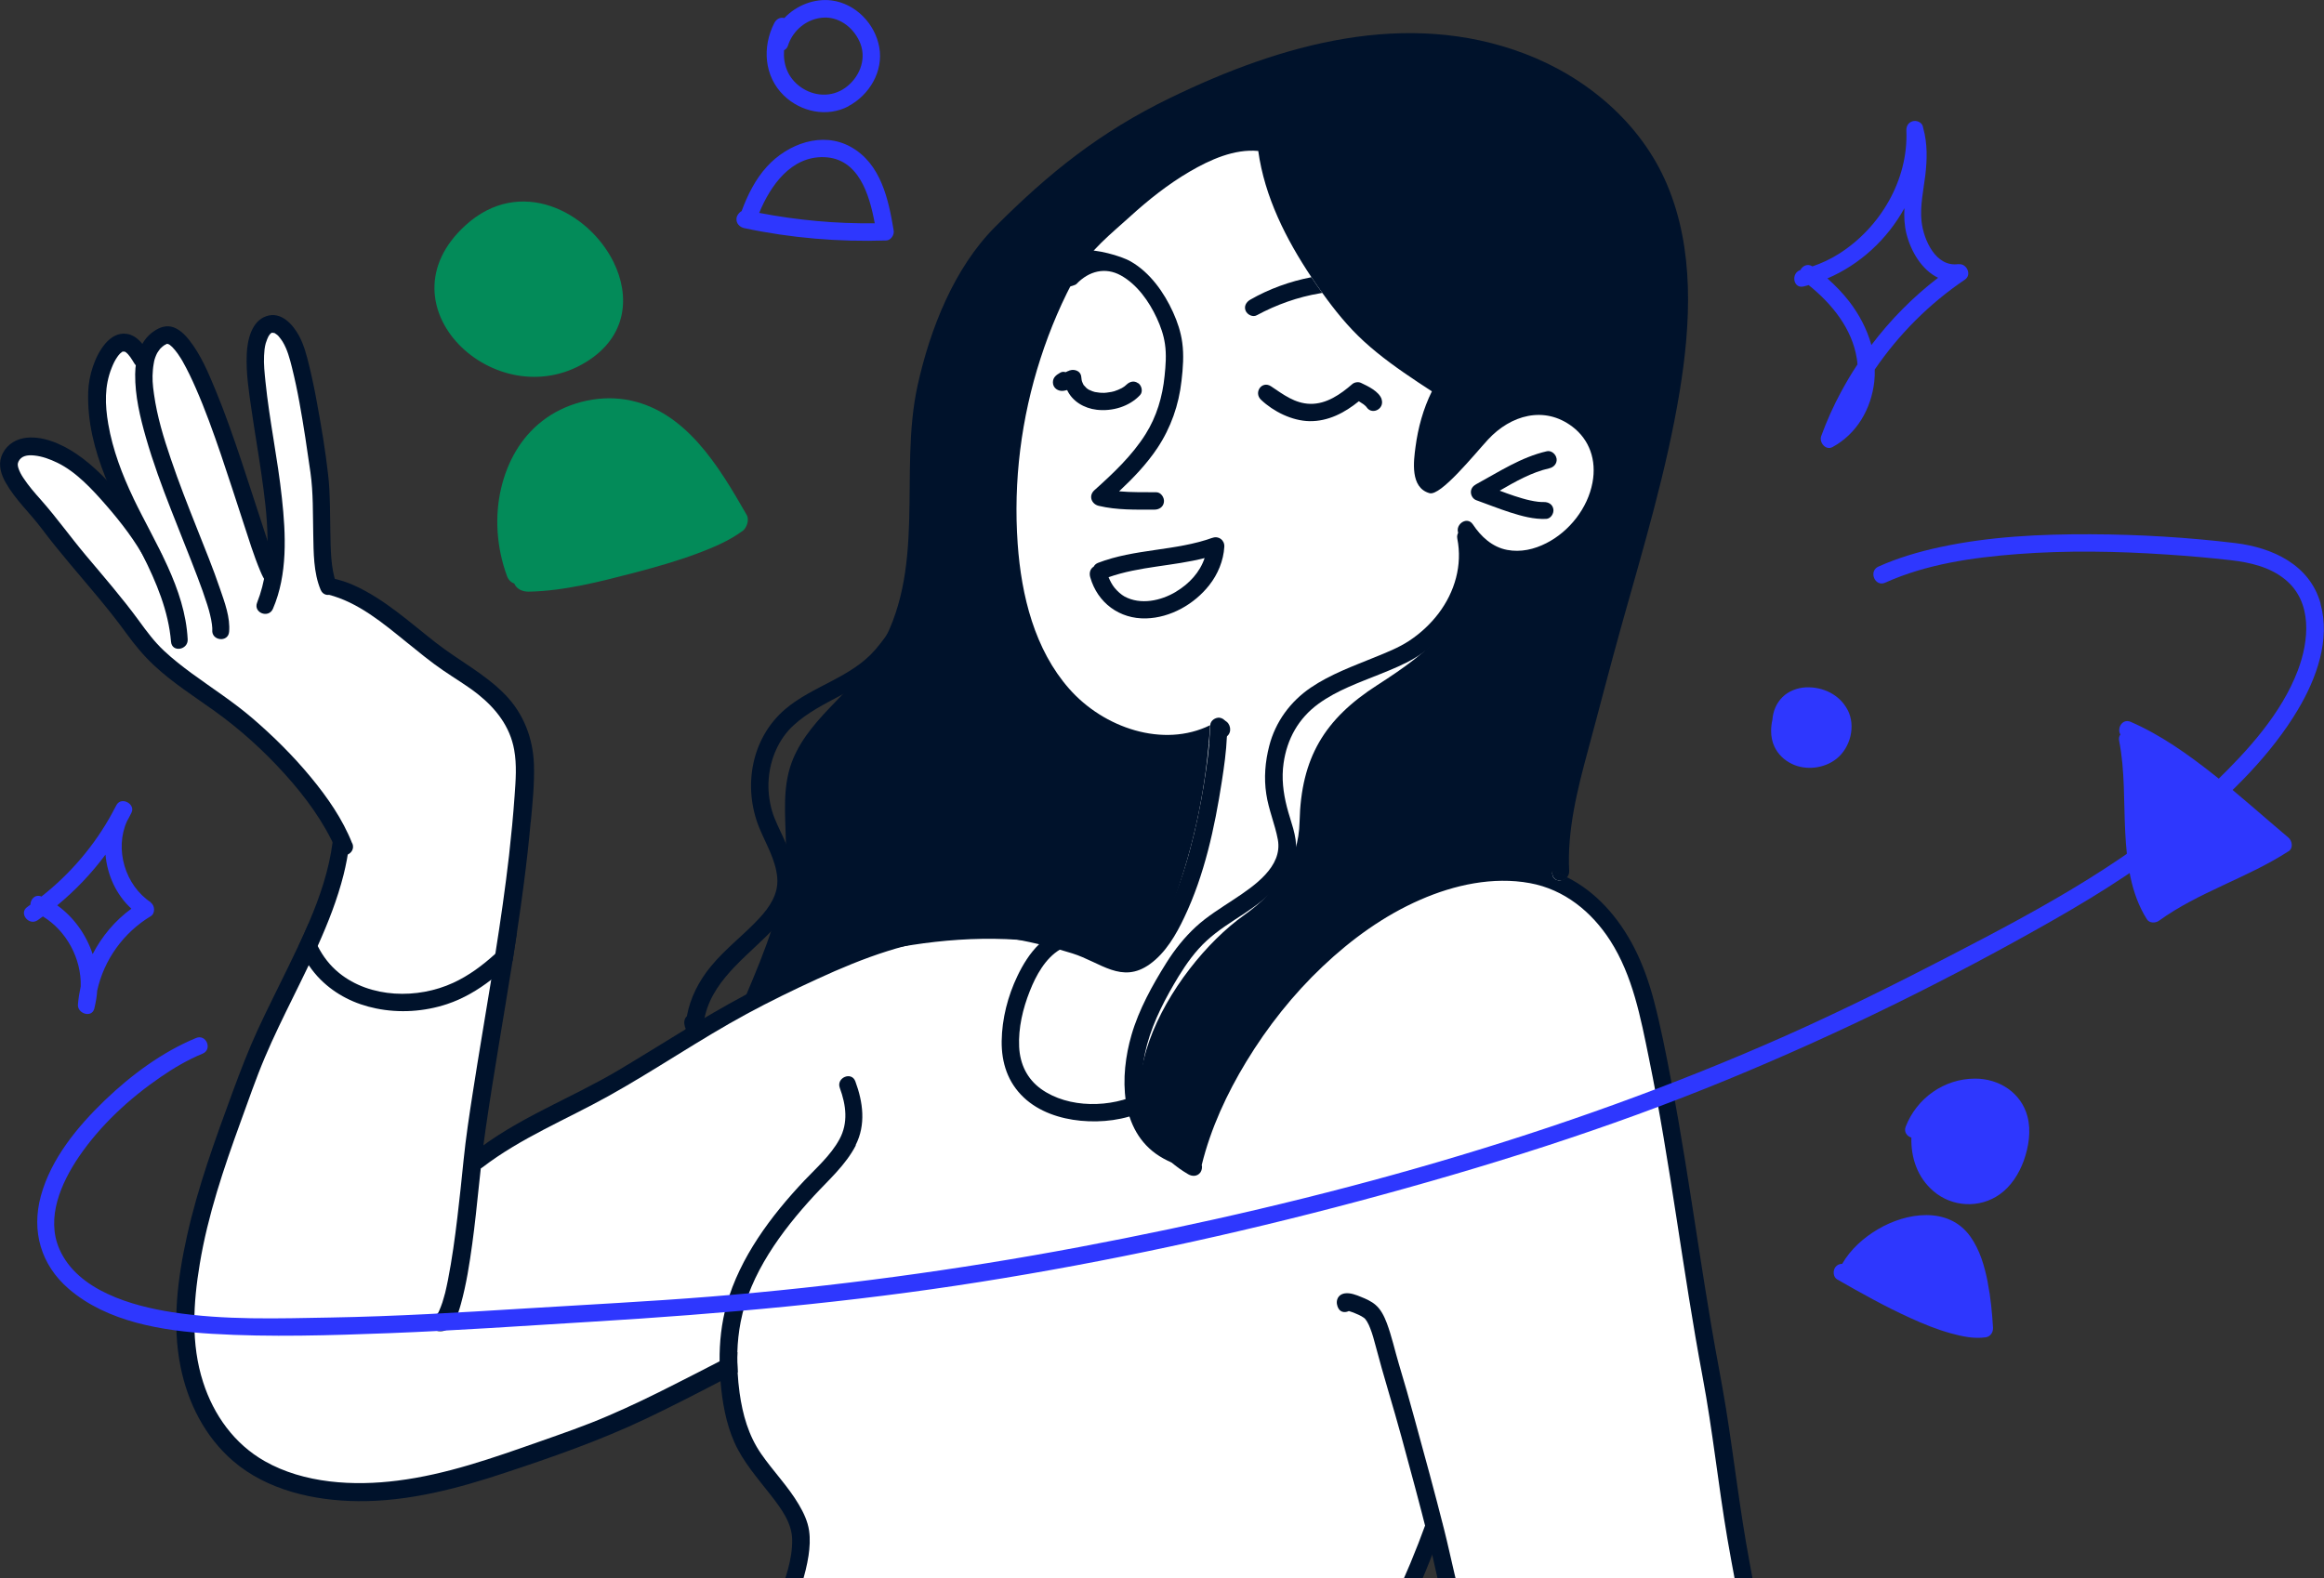 <svg xmlns="http://www.w3.org/2000/svg" width="505" height="343" viewBox="0 0 505 343" fill="none"><rect x="0" y="0" width="505" height="343" fill="#333333" stroke="none"/><g clip-path="url(#clip0_343_1236)"><path d="M70.499 126.489C70.499 126.489 70.8 101.883 68.43 91.502C66.059 81.12 64.291 68.666 58.364 70.155C52.438 71.644 56.295 83.494 57.179 91.803C58.063 100.113 60.735 113.452 60.434 117.295C60.132 121.157 59.55 123.813 59.55 123.813C59.55 123.813 46.531 84.379 44.441 80.818C42.372 77.257 39.399 71.624 36.445 72.228C33.492 72.811 30.82 78.444 30.82 78.444C30.82 78.444 30.82 72.509 25.496 75.185C20.172 77.861 21.056 84.078 21.357 89.128C21.659 94.178 27.565 111.078 27.565 111.078C27.565 111.078 15.129 96.552 7.133 97.437C-0.863 98.322 2.994 104.257 6.832 109.287C10.669 114.317 26.079 134.195 29.032 136.569C31.985 138.943 37.912 146.648 45.325 151.397C52.719 156.145 66.059 169.182 69.314 173.628C72.569 178.075 75.904 183.567 75.904 183.567C75.904 183.567 56.295 225.817 52.438 237.386C48.58 248.954 34.376 284.525 42.955 301.727C51.533 318.929 60.132 323.375 77.31 324.562C94.487 325.749 158.436 297.884 158.436 297.884C158.436 297.884 157.251 306.475 164.363 315.971C171.475 325.468 176.196 330.196 174.73 336.734C173.243 343.253 164.062 360.455 166.151 361.038C168.22 361.622 291.979 371.118 294.651 366.974C297.323 362.829 312.231 330.417 313.014 331.383C313.798 332.369 318.057 366.37 321.312 366.974C324.566 367.557 380.82 358.383 381.423 354.822C382.006 351.261 361.593 227.91 358.62 219.319C355.667 210.728 352.693 198.274 342.628 193.526C332.562 188.778 331.377 177.511 331.377 177.511C331.377 177.511 356.551 91.824 354.481 75.809C352.412 59.794 316.289 14.727 301.181 14.143C286.072 13.56 253.807 31.929 241.672 37.281C229.537 42.612 209.989 95.988 206.433 121.479C202.877 146.97 195.765 164.776 195.765 164.776L169.406 215.174L102.584 250.886C102.584 250.886 111.665 196.806 112.85 187.913C114.036 179.02 120.244 161.235 109.294 152.04C98.345 142.846 80.866 130.996 77.029 129.809C73.191 128.622 72.247 125.724 72.247 125.724L70.519 126.529L70.499 126.489Z" fill="white"></path><path d="M266.563 160.068C266.563 160.068 266.362 160.229 266.242 160.29C265.097 160.873 263.952 161.396 262.746 161.819C262.887 160.41 262.967 159.022 262.987 157.634C263.59 157.352 264.173 157.071 264.755 156.769C265.298 156.487 265.8 156.487 266.202 156.668C267.367 157.191 267.809 159.123 266.583 160.068H266.563Z" fill="#00122B"></path><path d="M338.228 99.65C338.087 98.725 337.103 97.86 336.138 98.081C330.513 99.368 325.751 102.547 320.749 105.263C320.086 105.626 319.604 106.209 319.624 107.014C319.644 107.738 320.086 108.462 320.789 108.724C323.24 109.609 325.671 110.575 328.162 111.38C330.694 112.184 333.305 112.909 335.977 112.788C336.982 112.748 337.685 111.601 337.545 110.696C337.384 109.609 336.46 109.106 335.455 109.126C335.716 109.126 335.114 109.126 335.013 109.126C334.752 109.126 334.491 109.086 334.23 109.066C333.647 109.006 333.044 108.885 332.482 108.764C331.397 108.543 330.211 108.161 329.066 107.798C327.981 107.436 326.917 107.054 325.872 106.652C329.307 104.66 332.803 102.668 336.681 101.783C337.645 101.561 338.388 100.737 338.248 99.69L338.228 99.65Z" fill="#00122B"></path><path d="M300.236 86.794C299.674 85.064 297.202 83.917 295.716 83.213C295.153 82.951 294.349 83.072 293.867 83.474C291.316 85.687 288.242 87.86 284.706 87.78C281.351 87.699 278.86 85.748 276.208 83.977C274.219 82.649 272.35 85.305 274.018 86.895C276.73 89.47 280.788 91.482 284.565 91.542C288.624 91.603 292.2 89.711 295.274 87.216C295.615 87.418 295.957 87.639 296.298 87.88C296.499 88.041 296.68 88.202 296.861 88.363C296.64 88.202 297.102 88.866 296.801 88.222C297.825 90.415 300.939 89.027 300.216 86.774L300.236 86.794Z" fill="#00122B"></path><path d="M247.297 83.294C246.433 82.65 245.428 82.951 244.745 83.656C245.107 83.273 244.745 83.656 244.665 83.716C244.544 83.817 244.424 83.917 244.303 84.018C244.203 84.098 243.801 84.34 243.761 84.36C243.218 84.641 242.676 84.863 242.113 85.044C241.832 85.104 241.671 85.144 241.53 85.185C241.169 85.245 240.827 85.305 240.466 85.346C240.305 85.346 240.164 85.366 240.004 85.386C239.983 85.386 239.843 85.386 239.762 85.386C239.461 85.386 239.18 85.386 238.879 85.346C238.557 85.305 238.236 85.245 237.914 85.205C237.673 85.124 237.532 85.084 237.392 85.044C237.111 84.943 236.849 84.823 236.588 84.702C236.327 84.521 236.206 84.46 236.106 84.36C235.664 83.917 235.564 83.796 235.463 83.676C235.282 83.314 235.182 83.092 235.101 82.851C235.101 82.77 235.041 82.63 235.041 82.589C235.001 82.368 234.981 82.167 234.961 81.946C234.84 80.437 233.072 80.034 231.967 80.738C232.55 80.356 232.048 80.678 231.867 80.758C231.766 80.799 231.646 80.839 231.545 80.899C231.164 80.779 230.762 80.779 230.4 81C229.556 81.483 228.793 82.006 228.793 83.112C228.793 84.36 229.958 85.124 231.123 84.943C231.365 84.903 231.626 84.843 231.887 84.782C233.012 87.217 235.543 88.746 238.336 89.068C241.711 89.45 245.388 88.384 247.739 85.869C248.402 85.144 248.1 83.857 247.377 83.314L247.297 83.294Z" fill="#00122B"></path><path d="M243.178 106.793C245.85 107.034 248.562 106.974 251.254 106.994C252.279 106.994 253.042 108.161 252.922 109.106C252.801 110.213 251.837 110.796 250.812 110.776C246.774 110.776 242.716 110.897 238.758 109.951C237.15 109.569 236.487 107.738 237.813 106.551C241.892 102.89 245.97 99.067 248.924 94.379C251.335 90.556 252.62 86.191 253.062 81.724C253.303 79.451 253.484 77.056 253.143 74.783C252.861 72.811 252.198 70.92 251.355 69.109C249.687 65.508 247.075 61.806 243.539 59.855C240.204 58.024 236.648 58.869 233.916 61.726C233.675 61.987 232.61 62.269 231.585 62.49C230.762 62.651 230.179 61.726 230.661 61.042C231.324 60.116 231.987 59.271 232.751 58.285C233.333 57.521 233.313 56.636 233.936 55.911C234.278 55.831 235.061 54.483 235.423 54.422C237.994 54.1 243.559 55.569 245.749 56.857C249.908 59.251 252.962 63.577 254.911 67.882C255.855 69.954 256.598 72.188 256.9 74.461C257.281 77.177 257.06 80.074 256.739 82.79C256.156 88.021 254.428 92.971 251.515 97.357C249.185 100.857 246.252 103.916 243.178 106.793Z" fill="#00122B"></path><path d="M263.47 116.893C255.434 119.79 246.614 119.246 238.598 122.345C238.136 122.526 237.835 122.828 237.654 123.17C236.85 123.653 236.649 124.598 236.91 125.483C238.498 131.056 243.299 134.577 249.045 134.416C254.349 134.276 259.533 131.318 262.767 127.194C264.636 124.82 265.861 121.882 266.042 118.844C266.122 117.396 264.816 116.41 263.45 116.913L263.47 116.893ZM255.575 128.602C252.24 130.614 247.82 131.539 244.344 129.648C243.681 129.286 242.757 128.481 242.154 127.717C241.612 127.033 241.23 126.268 240.888 125.463C247.619 123.089 254.892 123.069 261.763 121.299C260.738 124.357 258.448 126.872 255.555 128.602H255.575Z" fill="#00122B"></path><path d="M287.316 63.677C287.135 63.677 286.975 63.717 286.814 63.758C282.053 64.542 277.331 66.232 273.092 68.526C272.228 69.009 271.043 68.405 270.681 67.56C270.259 66.574 270.802 65.649 271.666 65.146C275.724 62.812 280.325 61.142 284.966 60.257C285.367 60.86 285.789 61.464 286.191 62.068C286.573 62.611 286.955 63.154 287.336 63.677H287.316Z" fill="#00122B"></path><path d="M249.707 240.947C249.325 241.148 248.964 241.33 248.582 241.511C248.28 240.223 248.08 238.915 247.959 237.587C248.059 237.547 248.14 237.487 248.24 237.446C249.164 236.964 250.35 237.567 250.732 238.452C251.153 239.458 250.631 240.464 249.727 240.947H249.707Z" fill="#00122B"></path><path d="M383.07 355.949C382.849 358.343 379.253 357.981 379.253 355.707C379.193 356.27 379.253 355.707 379.172 355.425C379.092 354.983 379.012 354.54 378.951 354.098C377.806 347.539 376.48 341 375.355 334.441C373.366 322.732 372.161 310.942 369.971 299.273C365.651 276.256 362.999 252.938 358.298 229.962C356.51 221.21 354.802 212.096 349.9 204.451C345.862 198.174 339.915 193.325 332.441 191.957C324.445 190.488 316.007 192.339 308.654 195.558C300.758 198.999 293.687 204.129 287.438 210.044C280.989 216.14 275.424 223.182 270.823 230.747C266.604 237.688 263.088 245.273 261.14 253.2C261.28 253.763 261.14 254.427 260.838 254.85C260.175 255.735 259.07 255.755 258.186 255.232C235.383 241.812 254.369 210.286 270.341 198.918C277.554 193.788 282.195 187.33 282.396 178.578C282.717 164.696 287.82 156.286 299.272 148.922C310.221 141.88 321.311 133.752 318.8 119.065C318.78 118.904 318.88 118.784 318.941 118.643C318.257 117.898 317.635 117.114 317.092 116.269C315.766 114.277 318.699 111.983 320.045 113.975C321.813 116.651 324.285 118.924 327.499 119.528C330.452 120.091 333.386 119.407 336.018 118.059C341.02 115.524 345.018 110.434 346.043 104.901C346.967 99.992 345.38 95.566 341.683 92.749C335.556 88.102 328.263 90.234 323.36 95.526C320.347 98.805 313.034 107.899 310.623 107.195C306.364 105.988 307.187 100.173 307.589 97.135C308.132 92.991 309.277 88.826 311.145 85.064C310.141 84.4 309.136 83.736 308.112 83.072C304.013 80.336 299.975 77.499 296.338 74.159C292.923 71.021 290.05 67.46 287.358 63.697C286.976 63.154 286.594 62.631 286.213 62.088C285.811 61.504 285.389 60.901 284.987 60.277C279.442 51.968 274.801 42.793 273.415 32.814C268.171 32.331 262.928 34.726 258.508 37.301C253.827 40.037 249.527 43.457 245.529 47.099C241.41 50.841 236.91 54.342 234.198 59.211C230.883 65.146 228.191 71.443 226.101 77.921C221.902 90.878 220.175 104.62 221.139 118.2C221.943 129.527 224.836 141.196 232.329 149.707C239.823 158.237 252.782 162.643 262.948 157.634C262.204 170.671 259.532 183.587 255.052 195.86C253.525 200.045 251.858 206.885 247.598 208.173C244.324 209.159 241.551 208.555 238.296 207.489C213.344 199.301 181.5 207.147 162.072 216.442C166.191 206.704 170.39 196.665 170.751 186.102C170.972 179.644 169.767 172.985 171.676 166.788C174.77 156.769 185.016 150.833 190.561 141.941C201.651 124.135 195.182 102.869 199.401 83.736C202.093 71.584 207.296 58.245 216.277 49.272C227.95 37.583 238.979 28.73 254.148 21.346C278.458 9.516 305.64 1.871 331.417 11.709C344.737 16.799 356.53 26.698 362.196 39.997C368.243 54.161 367.419 70.357 364.968 85.225C362.136 102.366 357.093 119.065 352.412 135.764C349.86 144.858 347.53 154.012 345.058 163.126C342.768 171.596 340.518 180.469 340.98 189.321C341 189.885 340.819 190.348 340.518 190.669C339.694 190.267 338.85 189.885 337.986 189.563C337.765 189.482 337.524 189.402 337.303 189.321C337.303 189.503 337.303 189.663 337.303 189.845C337.404 191.655 339.533 191.756 340.498 190.669C346.907 193.888 351.729 199.482 355.023 205.819C356.952 209.541 358.338 213.505 359.403 217.549C360.87 223.162 361.995 228.896 363.08 234.61C365.35 246.48 367.158 258.431 369.007 270.362C369.931 276.337 370.875 282.312 371.88 288.268C372.884 294.243 374.089 300.178 375.054 306.154C376.822 317.179 378.067 328.285 380.117 339.27C380.74 342.67 381.362 346.09 382.005 349.49C382.266 350.899 382.507 352.287 382.749 353.675C382.869 354.399 383.11 355.204 383.05 355.949H383.07Z" fill="#00122B"></path><path d="M340.538 190.649C339.574 191.736 337.444 191.635 337.344 189.824C337.344 189.643 337.344 189.482 337.344 189.301C337.565 189.382 337.806 189.462 338.027 189.543C338.891 189.865 339.735 190.247 340.558 190.649H340.538Z" fill="#00122B"></path><path d="M321.412 359.61C320.608 356.995 319.664 354.42 318.78 351.824C316.59 345.507 315.425 338.867 313.777 332.349C311.748 324.341 309.578 316.374 307.388 308.427C306.304 304.444 305.178 300.46 303.973 296.496C303.089 293.539 302.426 290.441 301.341 287.564C300.799 286.135 300.075 284.626 298.89 283.62C298.006 282.856 296.841 282.333 295.776 281.91C294.711 281.467 293.425 280.964 292.26 281.125C290.512 281.367 290.05 283.117 290.894 284.485C291.416 285.31 292.361 285.33 293.104 284.968C293.425 285.069 293.747 285.169 294.068 285.29C294.932 285.632 295.716 285.974 296.339 286.417C296.62 286.618 296.74 286.759 297.042 287.242C297.343 287.725 297.564 288.248 297.765 288.771C298.227 289.958 298.569 291.185 298.89 292.432C300.638 299.132 302.747 305.731 304.556 312.411C306.504 319.593 308.473 326.796 310.282 334.019C311.788 339.994 312.833 346.131 314.802 351.985C315.686 354.621 316.63 357.216 317.494 359.852C317.836 360.938 318.177 362.025 318.438 363.151C318.539 363.594 318.619 364.037 318.679 364.499C318.7 364.68 318.72 364.882 318.74 365.063C318.479 367.678 322.075 368.06 322.477 365.666C322.818 363.715 321.994 361.522 321.452 359.691L321.412 359.61Z" fill="#00122B"></path><path d="M73.05 126.771C71.845 123.35 71.865 119.347 71.785 115.725C71.684 111.54 71.785 107.336 71.302 103.191C70.72 97.98 69.836 92.769 68.891 87.619C68.409 84.923 67.847 82.227 67.204 79.571C66.662 77.358 66.099 75.085 65.014 73.052C63.648 70.517 61.096 67.62 57.862 68.727C54.667 69.813 53.763 73.897 53.623 76.855C53.422 80.979 54.085 85.204 54.687 89.289C55.33 93.775 56.114 98.242 56.757 102.728C58.083 111.923 59.389 122.083 55.873 130.976C54.989 133.189 58.364 134.496 59.308 132.324C62.523 124.859 62.121 116.168 61.257 108.261C60.353 99.771 58.545 91.401 57.681 82.911C57.5 81.06 57.279 79.169 57.38 77.298C57.42 76.412 57.5 75.487 57.741 74.622C57.882 74.119 58.243 73.254 58.344 73.093C58.404 73.012 58.665 72.67 58.685 72.61C58.786 72.509 58.906 72.409 59.027 72.328C59.549 72.328 59.75 72.429 59.831 72.469C59.489 72.288 60.132 72.71 60.212 72.771C60.474 72.992 60.393 72.912 60.674 73.254C60.936 73.576 61.177 73.897 61.398 74.24C62.442 75.95 62.965 77.962 63.447 79.893C64.07 82.408 64.612 84.963 65.074 87.518C65.999 92.568 66.742 97.658 67.465 102.728C68.088 107.134 67.967 111.641 68.068 116.087C68.148 120.071 68.108 124.477 69.675 128.199C70.619 130.432 73.894 128.984 73.111 126.751L73.05 126.771Z" fill="#00122B"></path><path d="M115.32 178.618C114.918 183.105 114.416 187.571 113.833 192.038C113.371 195.559 112.889 199.079 112.346 202.58C112.025 204.673 111.704 206.765 111.382 208.857C109.453 221.029 107.304 233.141 105.536 245.333C104.33 253.643 103.768 262.012 102.623 270.342C102.02 274.728 101.337 279.154 100.151 283.439C99.529 285.672 98.303 289.837 95.209 289.334C93.019 288.972 93.18 285.833 95.048 285.572C95.129 285.471 95.189 285.371 95.249 285.29C95.31 285.19 95.35 285.089 95.39 285.009C95.671 284.385 95.912 283.741 96.133 283.097C96.254 282.715 96.374 282.313 96.475 281.93C96.535 281.729 96.575 281.548 96.636 281.347C96.656 281.266 96.676 281.166 96.716 281.085C96.937 280.12 97.158 279.174 97.339 278.228C98.223 273.722 98.846 269.155 99.388 264.608C99.89 260.463 100.312 256.319 100.734 252.174C101.236 247.245 101.98 242.356 102.743 237.447C104.009 229.278 105.415 221.11 106.741 212.942C107.043 211.05 107.344 209.159 107.645 207.268C108.77 200.166 109.795 193.044 110.619 185.901C111.101 181.596 111.523 177.25 111.824 172.925C112.065 169.585 112.326 166.265 111.724 162.945C110.82 157.916 107.766 154.012 103.828 150.874C101.457 149.003 98.886 147.494 96.415 145.804C93.602 143.893 90.99 141.72 88.338 139.587C83.215 135.442 77.851 130.916 71.341 129.246C69.312 128.723 70.196 125.282 72.225 125.705C73.833 126.047 75.38 126.53 76.886 127.214C83.556 130.211 89.041 135.282 94.747 139.728C99.689 143.591 105.355 146.448 109.755 150.975C113.753 155.079 115.822 160.431 116.023 166.144C116.164 170.309 115.722 174.514 115.34 178.659L115.32 178.618Z" fill="#00122B"></path><path d="M36.605 74.823C36.746 74.964 36.746 74.944 36.605 74.823Z" fill="#00122B"></path><path d="M60.694 123.994C59.167 121.158 58.283 117.918 57.258 114.86C55.631 109.951 54.084 105.042 52.436 100.133C50.709 95.003 48.941 89.872 46.871 84.883C45.304 81.1 43.637 77.076 41.065 73.857C40.181 72.751 39.096 71.664 37.75 71.162C36.163 70.578 34.696 71.121 33.37 72.047C30.377 74.099 29.412 77.901 29.372 81.342C29.332 86.05 30.437 90.677 31.723 95.164C33.25 100.475 35.158 105.666 37.167 110.796C39.056 115.685 41.065 120.534 42.913 125.423C43.677 127.415 44.4 129.427 45.043 131.459C45.163 131.861 45.284 132.263 45.404 132.666C45.545 133.149 45.605 133.39 45.646 133.611C45.806 134.295 45.967 134.98 46.047 135.684C46.088 135.965 46.088 136.227 46.128 136.509C46.128 136.67 46.128 136.79 46.128 136.931C45.927 139.285 49.563 139.708 49.784 137.354C50.066 134.235 48.82 130.936 47.836 128.059C46.329 123.592 44.52 119.226 42.793 114.84C40.804 109.831 38.835 104.821 37.107 99.711C35.54 95.103 34.154 90.576 33.471 85.728C33.169 83.656 33.049 82.207 33.23 80.316C33.27 79.913 33.31 79.511 33.39 79.109C33.431 78.927 33.471 78.726 33.491 78.545C33.531 78.404 33.551 78.304 33.571 78.203C33.672 77.861 33.792 77.519 33.933 77.197C33.993 77.036 34.073 76.895 34.154 76.734C34.435 76.292 34.636 76.03 34.837 75.769C35.038 75.568 35.178 75.447 35.319 75.326C35.46 75.225 35.58 75.125 35.721 75.024C36.002 74.863 36.163 74.803 36.303 74.723C36.645 74.803 36.766 74.863 36.866 74.944C36.986 75.044 37.408 75.407 37.428 75.427C37.85 75.869 38.232 76.332 38.594 76.835C38.815 77.157 39.036 77.479 39.237 77.801C39.357 77.982 39.458 78.143 39.558 78.324C39.618 78.404 39.659 78.505 39.719 78.606C40.784 80.497 41.688 82.408 42.532 84.34C44.601 89.047 46.329 93.896 47.996 98.765C49.684 103.714 51.271 108.684 52.898 113.653C54.044 117.154 55.128 120.715 56.555 124.115C56.756 124.578 56.957 125.061 57.198 125.503C57.68 126.409 58.684 126.952 59.709 126.529C60.593 126.167 61.216 124.94 60.734 124.015L60.694 123.994Z" fill="#00122B"></path><path d="M28.99 108.281C26.539 103.171 24.49 97.759 23.525 92.166C22.802 87.941 22.682 83.897 24.269 79.954C24.63 79.048 24.952 78.364 25.454 77.64C25.535 77.519 25.615 77.418 25.695 77.298C25.735 77.258 26.077 76.855 26.057 76.875C26.198 76.755 26.519 76.513 26.599 76.433C27.061 76.392 27.202 76.473 27.242 76.493C28.066 77.056 28.649 78.123 29.211 79.028C30.336 80.839 33.35 79.028 32.426 77.137C31.461 75.165 29.894 72.932 27.544 72.57C25.675 72.268 24.048 73.314 22.883 74.682C20.572 77.418 19.266 81.684 19.166 85.225C18.764 98.101 25.434 109.488 30.979 120.594C33.973 126.59 36.605 132.766 37.167 139.506C37.368 141.88 40.884 141.297 40.783 138.983C40.221 127.837 33.671 118.059 28.99 108.301V108.281Z" fill="#00122B"></path><path d="M76.525 183.306C74.456 178.055 71.121 173.266 67.545 168.941C63.688 164.273 59.368 159.988 54.767 156.044C50.649 152.524 46.108 149.606 41.728 146.407C39.619 144.858 37.55 143.249 35.641 141.458C33.551 139.506 31.884 137.253 30.216 134.96C26.6 130.01 22.562 125.363 18.624 120.675C15.329 116.752 12.336 112.547 8.94 108.704C7.574 107.175 6.208 105.606 5.083 103.896C4.621 103.211 4.219 102.467 3.978 101.682C3.918 101.481 3.877 101.32 3.857 101.018C3.857 101.079 3.857 100.858 3.877 100.737C3.918 100.636 3.998 100.375 3.998 100.355C4.601 99.067 5.947 98.846 7.454 99.007C9.201 99.188 10.869 99.811 12.456 100.576C16.575 102.568 20.111 106.431 23.124 109.891C26.359 113.613 29.453 117.637 31.783 122.023C32.888 124.095 36.264 122.687 35.159 120.594C32.969 116.41 30.156 112.527 27.163 108.885C24.049 105.103 20.593 101.32 16.494 98.584C13.36 96.472 8.96 94.52 5.103 95.244C2.873 95.667 1.025 97.115 0.281 99.288C-0.382 101.2 0.281 103.232 1.246 104.922C3.335 108.624 6.529 111.521 9.061 114.901C12.979 120.132 17.338 125.021 21.497 130.05C23.546 132.525 25.555 135.04 27.444 137.656C29.252 140.13 31.12 142.424 33.371 144.536C37.429 148.359 42.15 151.337 46.671 154.576C52.216 158.559 57.299 163.167 61.879 168.237C66.359 173.206 70.378 178.638 73.07 184.795C74.054 187.048 77.47 185.6 76.566 183.306H76.525Z" fill="#00122B"></path><path d="M160.304 298.287C159.079 298.931 157.833 299.554 156.607 300.198C151.163 303.035 145.718 305.832 140.173 308.467C130.309 313.135 120.002 316.736 109.655 320.156C99.349 323.577 88.721 326.393 77.792 326.293C68.289 326.212 58.042 323.919 50.669 317.581C44.541 312.31 40.825 304.946 39.238 297.1C37.349 287.744 38.575 277.906 40.624 268.692C42.995 257.968 46.772 247.647 50.549 237.366C52.256 232.739 54.004 228.171 56.074 223.685C58.183 219.138 60.453 214.672 62.643 210.165C63.387 208.656 64.13 207.107 64.853 205.558C65.637 203.868 66.42 202.177 67.144 200.467C69.534 194.874 71.483 189.12 72.267 183.125C72.568 180.791 76.164 181.193 75.883 183.527C75.622 185.76 75.2 187.973 74.657 190.146C73.311 195.478 71.302 200.568 69.052 205.578C68.409 206.986 67.766 208.374 67.103 209.762C65.978 212.116 64.813 214.47 63.668 216.804C61.558 221.09 59.449 225.375 57.58 229.781C55.611 234.408 53.984 239.197 52.256 243.925C48.62 253.944 45.164 264.124 43.416 274.687C41.99 283.197 41.447 292.13 44.14 300.44C46.43 307.582 50.93 313.859 57.52 317.601C66.059 322.45 76.867 323.054 86.41 321.826C96.998 320.498 107.124 316.897 117.149 313.376C122.172 311.606 127.215 309.875 132.097 307.763C137.039 305.65 141.881 303.297 146.663 300.862C149.937 299.212 153.192 297.542 156.447 295.852C157.712 295.188 158.998 294.545 160.244 293.901C160.184 295.349 160.224 296.798 160.304 298.247V298.287Z" fill="#00122B"></path><path d="M266.202 156.668C265.921 156.326 265.539 156.085 265.017 156.004C264.133 155.904 263.028 156.608 262.988 157.594C262.988 159.022 262.887 160.41 262.747 161.819C262.586 163.629 262.345 165.46 262.084 167.271C261.441 171.918 260.577 176.546 259.492 181.113C258.367 185.801 256.981 190.569 255.132 195.076C254.69 196.162 254.208 197.228 253.706 198.295C253.203 199.341 252.822 200.045 252.34 200.85C251.817 201.715 251.255 202.58 250.652 203.385C250.391 203.727 250.11 204.069 249.828 204.411C249.688 204.592 249.547 204.753 249.386 204.914C249.306 204.994 249.226 205.075 249.145 205.175C248.442 205.839 247.739 206.403 246.975 206.926C246.875 206.986 246.795 207.026 246.714 207.067C246.513 207.167 246.332 207.248 246.152 207.348C245.951 207.449 245.73 207.509 245.509 207.59C244.926 207.751 244.524 207.811 244.102 207.851C244.002 207.851 243.922 207.851 243.821 207.851C243.56 207.851 243.339 207.831 243.138 207.791C241.531 206.061 238.919 205.216 236.83 204.471C235.423 203.968 233.997 203.506 232.57 203.103C231.767 202.862 230.963 202.64 230.159 202.439C228.633 202.037 227.106 201.655 225.579 201.292C222.023 200.468 218.507 199.864 214.85 199.743C209.104 199.522 203.358 200.126 197.773 201.453C186.824 204.029 176.618 208.898 166.592 213.887C166.412 213.988 166.211 214.068 166.01 214.169C164.644 214.853 163.277 215.557 161.931 216.281C152.549 221.271 143.649 227.105 134.528 232.538C124.04 238.795 112.147 243.1 102.583 250.826C100.735 252.315 102.965 255.192 104.834 253.743C113.191 247.325 123.016 243.362 132.157 238.272C142.363 232.598 151.987 225.959 162.253 220.386C167.276 217.669 172.439 215.155 177.622 212.781C182.605 210.487 187.688 208.354 192.931 206.705C202.113 203.807 212.038 202.5 221.581 204.33C223.007 204.612 224.434 204.914 225.86 205.256C227.387 205.618 228.894 206.02 230.38 206.443C231.264 206.705 232.148 206.966 233.012 207.228C239.16 209.159 243.741 213.968 249.868 209.561C253.304 207.087 255.574 203.143 257.342 199.401C261.722 190.207 263.952 179.886 265.499 169.866C266.001 166.627 266.463 163.368 266.604 160.088C266.644 159.404 266.664 158.74 266.664 158.056C266.664 157.553 266.524 157.05 266.242 156.688L266.202 156.668Z" fill="#00122B"></path><path d="M249.707 240.947C249.325 241.148 248.963 241.329 248.582 241.511C244.343 243.462 239.42 244.046 234.819 243.603C230.379 243.18 225.759 241.671 222.464 238.553C218.988 235.274 217.602 230.988 217.662 226.28C217.722 221.432 219.008 216.462 221.098 212.116C222.263 209.682 223.79 207.167 225.799 205.236C227.044 204.008 228.471 203.023 230.118 202.419C231.284 201.996 232.107 202.419 232.529 203.083C233.112 203.948 233.031 205.236 231.766 205.698C231.263 205.879 230.781 206.121 230.319 206.403C227.145 208.294 225.096 212.056 223.77 215.436C222.263 219.218 221.258 223.464 221.459 227.548C221.64 231.31 223.207 234.529 226.221 236.702C232.208 240.987 241.47 240.847 247.939 237.567C248.039 237.527 248.12 237.467 248.22 237.426C249.144 236.943 250.33 237.547 250.711 238.432C251.133 239.438 250.611 240.444 249.707 240.927V240.947Z" fill="#00122B"></path><path d="M340.538 190.649C339.574 191.736 337.444 191.635 337.344 189.824C337.344 189.643 337.344 189.482 337.344 189.301C337.565 189.382 337.806 189.462 338.027 189.543C338.891 189.865 339.735 190.247 340.558 190.649H340.538Z" fill="#00122B"></path><path d="M166.592 213.867C166.29 215.235 165.929 216.583 165.326 217.79C164.261 219.923 161.167 218.736 161.87 216.442C163.277 215.537 164.623 214.832 166.009 214.148C166.19 214.048 166.391 213.967 166.592 213.867Z" fill="#00122B"></path><path d="M185.979 248.935C183.79 253.2 180.093 256.439 176.878 259.92C169.827 267.585 162.956 276.86 160.946 287.322C160.525 289.495 160.283 291.708 160.223 293.941C160.163 295.39 160.203 296.838 160.283 298.287C160.364 299.776 160.504 301.245 160.705 302.713C161.368 307.461 162.634 312.008 165.387 315.992C167.998 319.774 171.253 323.074 173.584 327.037C174.628 328.808 175.512 330.659 175.814 332.711C176.075 334.502 175.954 336.373 175.693 338.143C175.05 342.328 173.624 346.372 172.016 350.255C170.59 353.675 169.003 357.075 167.134 360.274C166.07 362.085 162.976 360.335 163.9 358.484C165.748 354.802 167.596 351.14 169.103 347.277C170.65 343.334 172.197 338.988 172.137 334.683C172.097 331.001 169.726 327.862 167.476 324.965C164.623 321.303 161.489 317.783 159.58 313.497C157.752 309.393 156.928 304.705 156.567 300.198C156.527 299.736 156.506 299.293 156.466 298.85C156.406 297.865 156.366 296.879 156.366 295.893C156.326 291.728 156.768 287.584 157.893 283.56C160.786 273.279 167.556 264.266 174.769 256.62C177.421 253.824 180.515 251.108 182.383 247.687C184.372 244.086 183.85 240.183 182.484 236.461C181.68 234.248 185.035 232.819 185.859 235.032C187.547 239.579 188.189 244.468 185.919 248.915L185.979 248.935Z" fill="#00122B"></path><path d="M309.919 330.921C307.749 336.916 305.298 342.831 302.545 348.605C301.179 351.462 299.753 354.319 298.186 357.075C296.779 359.57 295.172 361.884 293.585 364.258C292.259 366.25 295.011 368.322 296.558 366.491C298.407 364.298 299.853 361.683 301.28 359.188C302.927 356.291 304.434 353.333 305.881 350.315C308.673 344.441 311.164 338.405 313.314 332.269C314.098 330.055 310.702 328.707 309.899 330.941L309.919 330.921Z" fill="#00122B"></path><path d="M112.347 202.6C112.026 204.693 111.704 206.785 111.383 208.877C110.78 209.441 110.178 210.024 109.575 210.567C108.671 211.392 107.727 212.177 106.762 212.941C103.849 215.195 100.655 217.086 97.139 218.253C92.237 219.882 86.812 220.245 81.729 219.198C77.148 218.273 72.97 216.221 69.635 212.901C68.69 211.956 67.847 210.909 67.103 209.823C66.219 208.495 65.476 207.087 64.873 205.618C65.657 203.928 66.44 202.238 67.163 200.528C67.605 202.298 68.208 204.029 69.052 205.658C70.177 207.891 71.704 209.883 73.693 211.493C80.484 217.005 90.77 217.187 98.485 213.625C101.9 212.056 104.874 209.823 107.646 207.308C109.253 205.819 110.82 204.25 112.347 202.64V202.6Z" fill="#00122B"></path><path d="M203.278 117.576C203.077 115.202 199.44 115.745 199.641 118.099C199.983 122.284 198.637 126.509 196.989 130.271C195.261 134.235 192.991 137.997 190.158 141.257C184.915 147.312 176.577 149.063 170.59 154.173C163.257 160.45 161.409 170.973 164.924 179.765C166.391 183.426 168.601 186.867 168.902 190.891C169.164 194.331 167.195 197.228 164.965 199.622C161.609 203.244 157.631 206.201 154.477 210.044C151.865 213.223 149.977 216.885 149.254 220.888C148.691 221.411 148.571 222.216 148.792 222.981C148.832 223.142 148.892 223.625 148.952 223.323C148.812 225.777 152.609 226.24 152.77 223.765C153.292 214.631 160.645 209.28 166.632 203.385C169.485 200.568 172.097 197.288 172.659 193.184C173.162 189.462 171.856 185.74 170.369 182.4C169.445 180.308 168.34 178.316 167.717 176.103C167.114 173.93 166.853 171.616 167.034 169.363C167.355 164.977 169.204 160.591 172.479 157.613C178.486 152.141 186.904 150.35 192.509 144.295C195.804 140.733 198.416 136.408 200.364 131.961C202.333 127.475 203.74 122.505 203.298 117.556L203.278 117.576Z" fill="#00122B"></path><path d="M320.325 116.551C319.843 114.237 316.207 114.72 316.669 117.074C317.814 122.868 316.127 128.642 312.611 133.31C310.823 135.664 308.653 137.676 306.182 139.305C303.911 140.794 301.34 141.8 298.828 142.826C294.047 144.778 289.125 146.548 284.825 149.465C280.385 152.483 277.151 156.889 275.804 162.12C274.92 165.561 274.619 169.082 275.162 172.603C275.664 176.003 277.05 179.141 277.673 182.501C278.758 188.396 272.469 192.601 268.23 195.418C265.357 197.329 262.384 199.12 259.832 201.474C257.361 203.767 255.252 206.403 253.464 209.26C250.41 214.129 247.477 219.42 245.869 224.973C243.298 233.825 243.177 245.776 251.957 251.309C253.082 252.013 254.267 252.596 255.533 253.039C257.843 253.844 259.25 250.343 256.919 249.478C252.801 247.949 249.968 244.891 248.823 240.626C247.637 236.24 248.099 231.371 249.265 227.025C250.691 221.774 253.323 216.804 256.136 212.177C257.843 209.401 259.772 206.705 262.183 204.491C264.674 202.178 267.587 200.407 270.42 198.536C273.253 196.665 275.885 194.613 278.155 192.098C279.963 190.086 281.45 187.652 281.631 184.895C281.852 181.616 280.425 178.538 279.642 175.419C278.838 172.281 278.456 169.122 278.919 165.903C279.662 160.612 282.173 156.125 286.513 152.966C290.551 150.029 295.353 148.359 299.933 146.508C302.485 145.482 305.057 144.436 307.427 143.027C310.019 141.478 312.329 139.527 314.318 137.273C318.236 132.867 320.848 126.992 320.808 121.037C320.808 119.508 320.647 118.019 320.346 116.53L320.325 116.551Z" fill="#00122B"></path><path d="M504.257 131.177C501.907 122.747 493.81 119.025 485.714 118.039C475.327 116.792 464.799 116.168 454.332 116.128C443.342 116.088 432.232 116.611 421.464 118.945C416.923 119.931 412.443 121.238 408.184 123.15C405.954 124.156 407.44 127.656 409.65 126.65C418.631 122.606 428.656 121.178 438.4 120.434C449.189 119.609 460.058 119.81 470.867 120.534C475.487 120.836 480.108 121.238 484.709 121.761C488.928 122.244 493.268 123.23 496.623 126.007C502.53 130.896 501.766 139.245 499.315 145.723C495.739 155.159 488.406 163.187 481.253 170.108C472.976 178.135 463.614 184.956 453.83 191.052C443.985 197.188 433.719 202.58 423.432 207.912C411.82 213.927 400.107 219.742 388.153 225.073C339.232 246.822 286.916 261.208 234.399 271.086C207.96 276.055 181.239 279.657 154.418 281.83C140.917 282.916 127.396 283.58 113.875 284.425C99.892 285.29 85.888 286.135 71.885 286.377C60.474 286.578 48.781 286.98 37.47 285.23C28.67 283.862 16.877 280.542 12.919 271.529C9.925 264.708 13.281 257.123 17.158 251.409C21.839 244.549 28.128 238.754 34.959 234.067C37.831 232.095 40.825 230.345 44.039 229.017C46.229 228.091 44.803 224.711 42.613 225.617C35.22 228.675 28.509 233.664 22.764 239.177C16.837 244.891 11.091 251.832 8.881 259.94C6.791 267.585 8.881 274.929 14.928 280.14C23.326 287.383 35.38 289.274 46.069 289.918C58.846 290.682 71.805 290.26 84.603 289.777C99.229 289.213 113.835 288.187 128.441 287.302C156.748 285.592 184.916 283.097 212.942 278.651C240.647 274.265 268.111 268.33 295.214 261.087C322.457 253.804 349.378 245.374 375.456 234.63C399.786 224.611 423.593 212.881 446.456 199.824C456.823 193.909 466.929 187.451 476.13 179.785C484.85 172.522 493.529 164.032 499.355 154.214C503.353 147.494 506.427 139.064 504.237 131.217L504.257 131.177Z" fill="#2E37FE"></path><path d="M133.302 56.917C127.878 45.993 113.011 38.187 101.177 48.95C81.951 66.414 107.787 90.738 127.355 78.686C136.296 73.194 136.979 64.341 133.302 56.917Z" fill="#038B59"></path><path d="M161.329 115.424C158.376 117.597 154.88 119.046 151.464 120.333C147.065 121.963 142.564 123.25 138.044 124.437C130.61 126.369 122.654 128.461 114.899 128.602C113.533 128.622 112.267 128.059 111.745 126.832C111.082 126.61 110.479 126.087 110.158 125.182C107.928 119.066 107.405 112.306 108.932 105.968C110.278 100.375 113.131 95.184 117.712 91.603C122.715 87.639 129.666 85.829 135.974 86.855C148.933 88.987 156.266 101.502 162.253 111.923C162.876 113.03 162.273 114.74 161.329 115.444V115.424Z" fill="#038B59"></path><path d="M431.931 278.791C432.574 282.011 432.875 285.27 433.076 288.549C433.136 289.555 432.554 290.521 431.489 290.682C428.917 291.044 426.326 290.481 423.854 289.797C420.821 288.952 417.908 287.765 415.055 286.457C409.61 283.982 404.386 281.065 399.203 278.087C398.319 277.564 398.259 276.176 398.821 275.432C399.203 274.908 399.746 274.707 400.308 274.707C402.116 271.549 404.969 269.014 408.083 267.183C414.231 263.541 423.372 262.113 428.134 268.752C430.243 271.689 431.268 275.311 431.951 278.812L431.931 278.791Z" fill="#2E37FE"></path><path d="M439.766 252.274C438.741 255.111 437.013 257.847 434.522 259.618C430.162 262.696 424.215 262.394 420.157 258.934C416.621 255.916 415.235 251.631 415.335 247.265C414.391 246.983 413.648 246.037 414.11 244.871C416.521 238.674 422.467 234.469 429.138 234.449C434.381 234.429 439.203 237.487 440.569 242.698C441.393 245.836 440.83 249.257 439.766 252.274Z" fill="#2E37FE"></path><path d="M497.286 185.036C488.305 190.851 477.798 193.868 469.118 200.146C468.355 200.689 467.049 200.689 466.507 199.804C462.951 194.17 462.147 187.41 461.805 180.871C461.464 174.252 461.765 167.512 460.479 160.994C460.379 160.451 460.479 160.008 460.761 159.666C459.937 158.298 461.183 156.105 463.011 156.91C469.54 159.746 475.447 163.971 481.012 168.357C486.577 172.743 491.841 177.491 497.265 182.059C498.109 182.783 498.37 184.352 497.286 185.056V185.036Z" fill="#2E37FE"></path><path d="M401.472 154.294C399.725 150.934 396.028 149.224 392.351 149.405C390.543 149.506 388.655 150.21 387.349 151.498C385.983 152.846 385.279 154.596 385.139 156.447C384.958 157.231 384.857 158.056 384.857 158.861C384.857 160.068 385.078 161.255 385.601 162.342C386.404 163.992 387.71 165.239 389.378 166.044C392.432 167.532 396.45 167.03 399.082 164.917C402.095 162.503 403.301 157.815 401.493 154.314L401.472 154.294Z" fill="#2E37FE"></path><path d="M184.354 23.077C188.914 20.662 192.008 15.492 191.064 10.261C190.16 5.171 185.921 0.785 180.737 0.101C176.96 -0.402 173.043 1.167 170.431 3.923C169.507 3.662 168.663 4.185 168.241 5.03C165.589 10.22 166.031 16.598 170.33 20.763C174.027 24.344 179.733 25.551 184.374 23.097L184.354 23.077ZM170.37 10.925C170.752 10.723 171.054 10.402 171.194 9.999C172.259 6.539 175.453 3.943 179.11 3.823C182.686 3.702 185.8 6.337 187.006 9.597C188.291 13.138 186.644 16.94 183.691 19.073C180.697 21.226 176.82 20.984 173.886 18.852C171.174 16.88 170.149 13.943 170.37 10.925Z" fill="#2E37FE"></path><path d="M194.197 50.117C193.072 43.316 191.425 35.571 184.875 31.929C178.647 28.468 171.173 31.265 166.673 36.194C164.142 38.95 162.434 42.411 161.148 45.892C160.566 46.193 160.124 46.817 160.043 47.441C159.923 48.568 160.726 49.372 161.751 49.593C171.897 51.746 182.223 52.611 192.59 52.269C193.595 52.229 194.358 51.042 194.197 50.117ZM164.965 46.294C167.417 40.298 171.957 33.901 179.109 34.162C186.563 34.424 188.914 42.23 190.079 48.527C181.661 48.648 173.243 47.863 164.965 46.274V46.294Z" fill="#2E37FE"></path><path d="M32.788 196.142C27.203 192.48 24.832 184.573 27.604 178.477C27.946 177.874 28.267 177.27 28.569 176.646C29.493 174.815 26.479 173.105 25.374 174.876C25.294 175.017 25.213 175.157 25.133 175.318C25.093 175.379 25.053 175.459 25.013 175.54C24.832 175.882 24.631 176.204 24.47 176.566C20.633 183.668 15.329 189.905 9 194.874C7.634 194.291 6.609 195.478 6.609 196.645C6.388 196.806 6.167 196.967 5.946 197.128C3.998 198.456 6.248 201.333 8.177 200.025C8.558 199.763 8.94 199.482 9.322 199.2C14.445 202.318 17.72 208.394 17.539 214.41C17.258 215.718 17.037 217.025 16.936 218.353C16.796 220.325 19.93 221.351 20.492 219.239C20.532 219.078 20.552 218.917 20.593 218.776C20.874 217.569 21.055 216.462 21.115 215.356C22.582 208.636 26.821 202.721 32.768 199.14C33.772 198.536 33.672 196.786 32.748 196.182L32.788 196.142ZM20.131 207.388C18.744 203.184 16.072 199.401 12.436 196.786C16.374 193.546 19.889 189.844 22.923 185.76C23.305 190.187 25.234 194.472 28.549 197.51C25.013 200.085 22.14 203.505 20.131 207.388Z" fill="#2E37FE"></path><path d="M425.581 57.4C420.639 58.144 417.987 52.129 417.545 48.105C417.183 44.785 417.967 41.365 418.368 38.086C418.77 34.645 418.851 31.245 417.926 27.885C417.886 27.704 417.846 27.563 417.806 27.402C417.545 26.517 416.4 26.115 415.596 26.356C414.652 26.638 414.21 27.442 414.25 28.408C414.692 39.152 408.524 49.533 399.564 55.187C397.775 56.314 395.847 57.219 393.838 57.903C392.793 57.219 391.688 57.782 391.226 58.688C389.116 59.352 389.639 62.792 391.889 62.269C392.271 62.188 392.632 62.068 393.014 61.967C398.057 66.011 402.457 71.423 403.481 77.942C403.542 78.364 403.602 78.767 403.622 79.209C402.336 81.141 401.151 83.153 400.046 85.205C398.378 88.283 396.952 91.482 395.746 94.781C395.244 96.17 396.731 97.98 398.197 97.176C403.481 94.319 406.615 88.866 407.278 82.951C407.379 82.066 407.399 81.181 407.379 80.316C412.602 72.671 419.232 66.011 426.967 60.78C428.554 59.714 427.329 57.179 425.561 57.44L425.581 57.4ZM406.635 74.964C405.711 71.584 404.024 68.405 401.894 65.609C400.468 63.758 398.84 62.068 397.092 60.519C404.164 57.501 410.111 52.008 413.828 45.248C413.727 47.079 413.808 48.91 414.25 50.741C415.214 54.624 417.585 58.667 421.141 60.378C415.676 64.562 410.814 69.492 406.656 74.984L406.635 74.964Z" fill="#2E37FE"></path></g><defs><clipPath id="clip0_343_1236"><rect width="505" height="343" fill="white"></rect></clipPath></defs></svg>